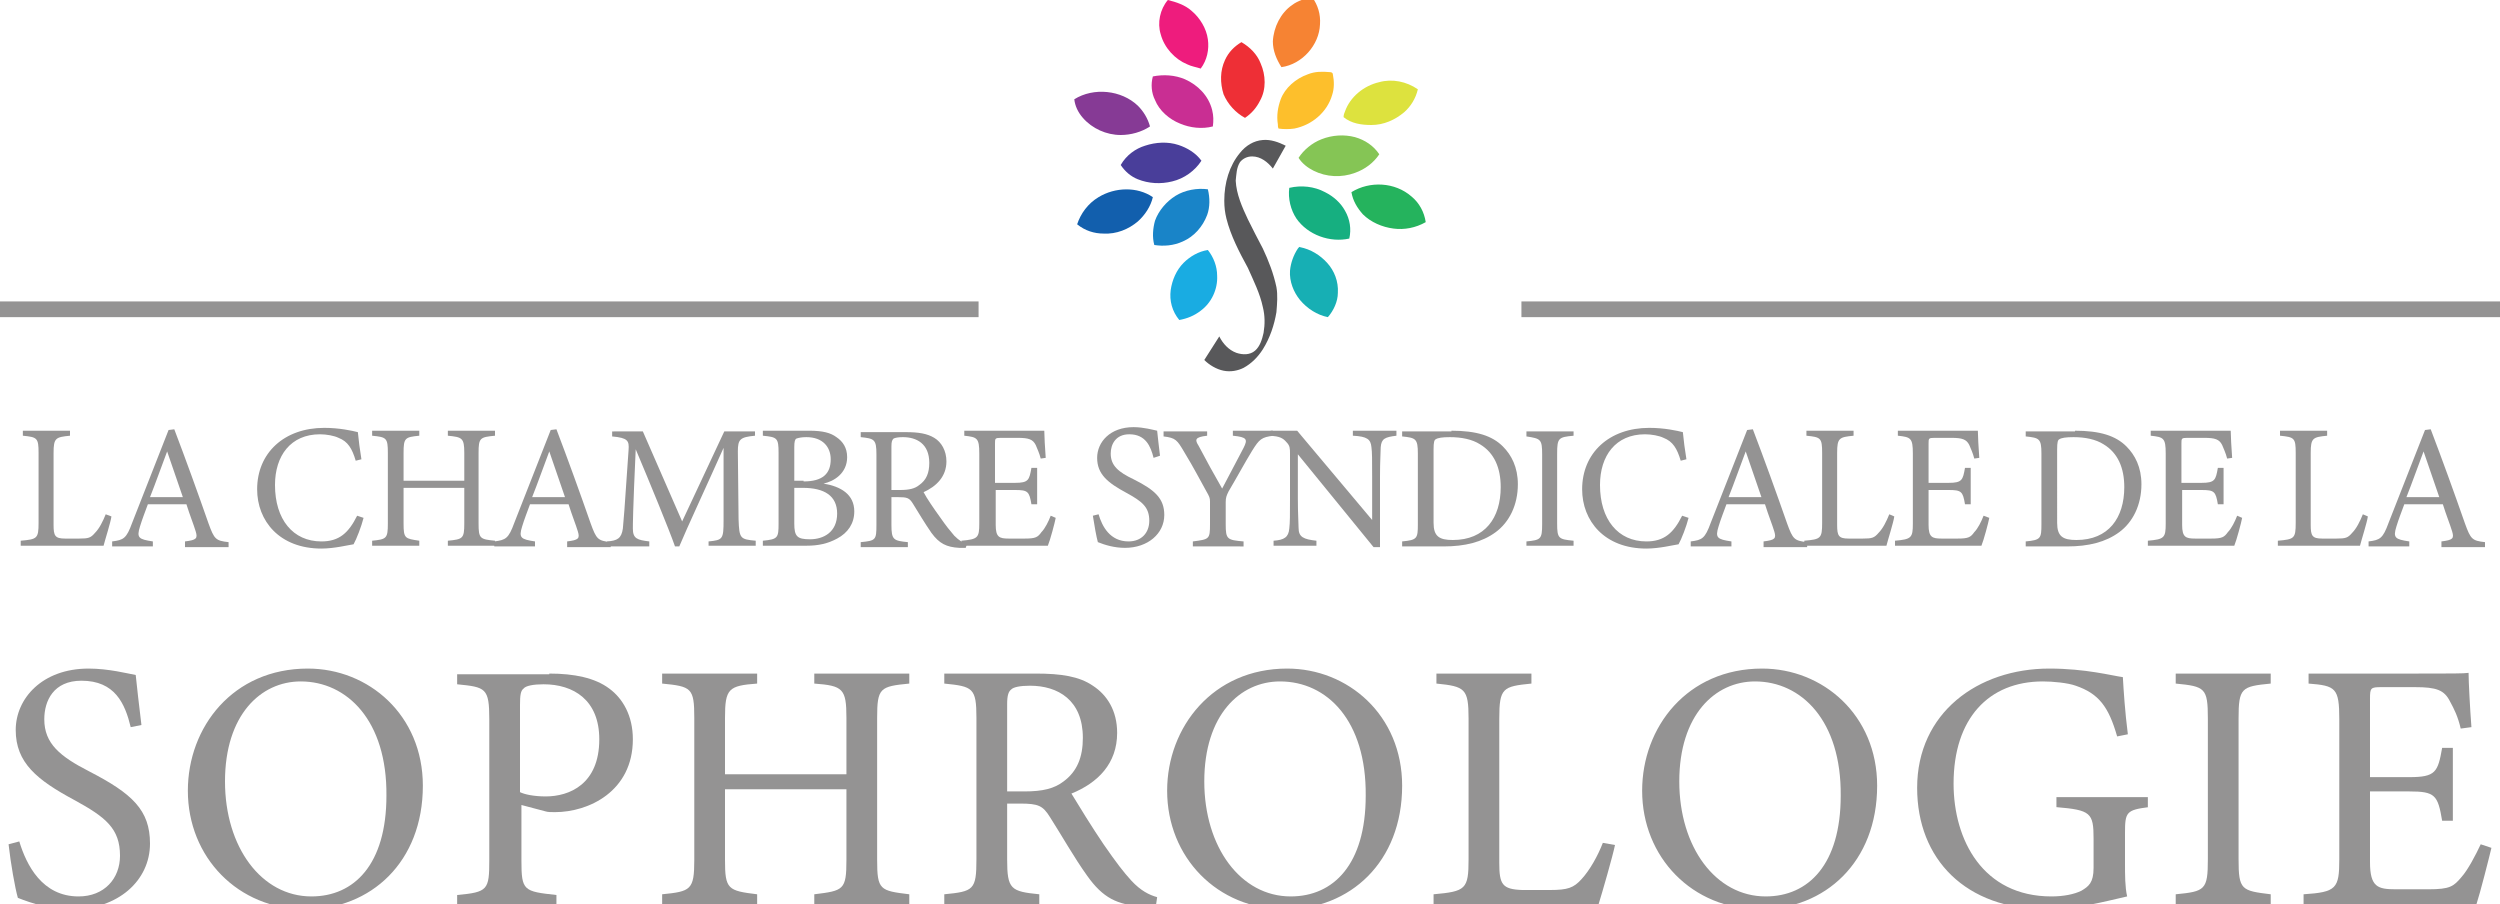 <?xml version="1.0" encoding="utf-8"?>
<!-- Generator: Adobe Illustrator 23.0.3, SVG Export Plug-In . SVG Version: 6.00 Build 0)  -->
<svg version="1.1" id="Calque_1_-_copie" xmlns="http://www.w3.org/2000/svg" xmlns:xlink="http://www.w3.org/1999/xlink" x="0px"
	 y="0px" viewBox="0 0 350 126.6" style="enable-background:new 0 0 350 126.6;" xml:space="preserve">
<style type="text/css">
	.st0{fill:#F68333;}
	.st1{fill:#EE1C7D;}
	.st2{fill:#EE2F36;}
	.st3{fill:#FDBF2C;}
	.st4{fill:#C92E93;}
	.st5{fill:#DDE23E;}
	.st6{fill:#863A95;}
	.st7{fill:#85C555;}
	.st8{fill:#493E9A;}
	.st9{fill:#25B35D;}
	.st10{fill:#16AF80;}
	.st11{fill:#1984C8;}
	.st12{fill:#125FAD;}
	.st13{fill:#17AFB4;}
	.st14{fill:#19ACE2;}
	.st15{fill:#58585A;}
	.st16{fill:#949393;}
</style>
<path class="st0" d="M180.9,0.7c0.8-0.6,1.8-0.9,2.8-1.1c0.8,1.1,1.2,2.4,1.1,3.8c-0.1,2.9-2.5,5.6-5.4,6c-0.7-1.1-1.2-2.3-1.2-3.6
	C178.3,3.8,179.3,1.8,180.9,0.7L180.9,0.7z"/>
<path class="st1" d="M162.5,4.8c-0.5-1.6-0.1-3.5,1-4.8c1.2,0.3,2.4,0.7,3.3,1.5c1.2,1,2.1,2.5,2.3,4c0.2,1.4-0.1,2.9-1,4.1
	c-0.6-0.2-1.3-0.3-1.9-0.6C164.5,8.3,163,6.7,162.5,4.8L162.5,4.8z"/>
<path class="st2" d="M171.5,8.4c0.5-1.1,1.3-1.9,2.3-2.5c1.2,0.7,2.2,1.7,2.7,3c0.7,1.6,0.8,3.6-0.1,5.2c-0.5,1-1.2,1.8-2.1,2.4
	c-1.3-0.7-2.4-1.9-3-3.3C170.8,11.6,170.8,9.9,171.5,8.4L171.5,8.4z"/>
<path class="st3" d="M183.1,10.4c1-0.4,2-0.4,3.1-0.3c0.2,0,0.4,0.1,0.4,0.3c0.2,1,0.2,2-0.1,2.9c-0.7,2.4-2.8,4.2-5.3,4.7
	c-0.7,0.1-1.5,0.1-2.2,0c-0.1-0.2-0.1-0.4-0.1-0.6c-0.2-1.2,0-2.4,0.4-3.5C179.9,12.3,181.4,11,183.1,10.4L183.1,10.4z"/>
<path class="st4" d="M161.4,10.7c1.5-0.3,3.1-0.2,4.5,0.4c1.8,0.8,3.3,2.3,3.8,4.3c0.2,0.8,0.2,1.5,0.1,2.3
	c-1.5,0.4-3.2,0.2-4.6-0.4c-1.5-0.6-2.9-1.8-3.5-3.3C161.2,13,161.1,11.8,161.4,10.7L161.4,10.7z"/>
<path class="st5" d="M193.1,11.5c1.8-0.5,3.8-0.1,5.4,1c-0.3,1.3-1,2.4-1.9,3.2c-1.3,1.1-2.9,1.8-4.6,1.8c-1.4,0-2.8-0.2-3.9-1.1
	c0-0.3,0.1-0.6,0.2-0.8C189,13.6,190.9,12,193.1,11.5L193.1,11.5z"/>
<path class="st6" d="M150.4,13.9c2.7-1.7,6.6-1.3,8.9,0.9c0.8,0.8,1.4,1.8,1.7,2.9c-1.2,0.8-2.7,1.2-4.1,1.2c-2,0-4-0.9-5.3-2.4
	C150.9,15.7,150.5,14.8,150.4,13.9L150.4,13.9z"/>
<path class="st7" d="M185,19.5c1.5-0.6,3.2-0.7,4.7-0.3c1.4,0.4,2.6,1.2,3.4,2.4c-0.8,1.2-2,2.1-3.4,2.6c-1.9,0.7-4,0.6-5.8-0.3
	c-0.8-0.4-1.6-1-2.1-1.8C182.5,21,183.7,20,185,19.5L185,19.5z"/>
<path class="st8" d="M160.3,20.4c1.5-0.5,3.2-0.6,4.7-0.1c1.2,0.4,2.4,1.1,3.2,2.2c-0.9,1.4-2.4,2.5-4.1,2.9
	c-1.6,0.4-3.3,0.3-4.8-0.3c-1-0.4-1.8-1.1-2.4-2C157.7,21.7,159,20.8,160.3,20.4L160.3,20.4z"/>
<path class="st9" d="M189.2,26.9c2.6-1.6,6.1-1.4,8.4,0.6c1.1,0.9,1.8,2.2,2,3.6c-1.4,0.8-3,1.1-4.5,0.9c-1.6-0.2-3.2-0.9-4.3-2
	C190,29.1,189.4,28.1,189.2,26.9L189.2,26.9z"/>
<path class="st10" d="M180.5,26.3c1.7-0.4,3.5-0.2,5,0.6c1.2,0.6,2.2,1.5,2.8,2.6c0.7,1.2,0.9,2.6,0.6,3.9c-2.7,0.6-5.8-0.5-7.4-2.8
	C180.7,29.4,180.3,27.8,180.5,26.3L180.5,26.3z"/>
<path class="st11" d="M164.6,27.4c1.3-0.8,3-1.1,4.5-0.9c0.3,1.2,0.3,2.5-0.1,3.6c-0.6,1.6-1.8,3-3.4,3.7c-1.3,0.6-2.7,0.7-4,0.5
	c-0.3-1.1-0.2-2.3,0.1-3.4C162.2,29.5,163.3,28.2,164.6,27.4L164.6,27.4z"/>
<path class="st12" d="M153.8,27.6c2.3-1.4,5.4-1.5,7.6,0c-0.3,1.3-1.1,2.5-2.1,3.4c-1.3,1.1-3,1.8-4.8,1.7c-1.3,0-2.6-0.4-3.7-1.3
	C151.3,29.9,152.3,28.5,153.8,27.6L153.8,27.6z"/>
<path class="st13" d="M181.7,34.8c0.1-0.1,0.2-0.3,0.3-0.2c1.5,0.3,2.8,1.1,3.8,2.2c1,1.1,1.6,2.6,1.5,4.2c0,1.2-0.6,2.5-1.4,3.4
	c-1.5-0.3-2.9-1.2-3.9-2.4c-0.9-1.1-1.5-2.6-1.4-4.1C180.7,36.8,181.1,35.7,181.7,34.8L181.7,34.8z"/>
<path class="st14" d="M165.7,36.8c0.9-0.9,2.1-1.6,3.4-1.8c0.8,1,1.3,2.3,1.3,3.6c0.1,1.9-0.8,3.8-2.3,4.9c-0.9,0.7-1.9,1.1-3,1.3
	c-1-1.2-1.4-2.7-1.2-4.2C164.1,39.2,164.7,37.8,165.7,36.8L165.7,36.8z"/>
<path class="st15" d="M173.6,21.4c0.8-1,1.9-1.7,3.2-1.8c1.1-0.1,2.2,0.3,3.2,0.8c-0.6,1.1-1.2,2.1-1.8,3.2
	c-0.7-0.9-1.7-1.7-2.9-1.7c-0.7,0-1.3,0.3-1.7,0.8c-0.5,0.8-0.5,1.7-0.6,2.6c0.1,1.9,0.9,3.7,1.7,5.4c0.7,1.4,1.4,2.8,2.1,4.1
	c0.8,1.7,1.5,3.5,1.9,5.4c0.2,1.1,0.1,2.3,0,3.5c-0.3,1.8-0.9,3.6-1.9,5.2c-0.7,1.1-1.6,2-2.7,2.6c-0.8,0.4-1.8,0.6-2.8,0.4
	c-1-0.2-2-0.8-2.7-1.5c0.7-1.1,1.4-2.2,2.1-3.3c0.5,1,1.3,1.9,2.4,2.3c0.9,0.3,1.9,0.3,2.6-0.3c0.7-0.6,1-1.6,1.2-2.5
	c0.2-1.2,0.2-2.4-0.1-3.6c-0.4-1.9-1.3-3.7-2.1-5.5c-1.2-2.2-2.4-4.5-3-6.9c-0.2-0.8-0.3-1.6-0.3-2.5
	C171.4,25.6,172.1,23.2,173.6,21.4"/>
<path class="st16" d="M15.6,72.3c-0.1,0.8-0.9,3.3-1.1,4.1H2.9v-0.7c2.3-0.2,2.5-0.3,2.5-2.5v-9.8c0-2.1-0.2-2.2-2.2-2.4v-0.7h6.6
	V61c-2,0.2-2.3,0.3-2.3,2.4v10.1c0,1.5,0.2,1.9,1.6,1.9c0,0,1.8,0,2,0c1.3,0,1.6-0.1,2.2-0.8c0.6-0.6,1.1-1.6,1.5-2.6L15.6,72.3z"/>
<path class="st16" d="M25.9,76.5v-0.7c1.6-0.2,1.8-0.4,1.5-1.4c-0.3-1-0.8-2.2-1.3-3.8h-5.4c-0.4,1.1-0.8,2.1-1.1,3.1
	c-0.5,1.6-0.2,1.8,1.8,2.1v0.7h-5.7v-0.7c1.6-0.2,2-0.4,2.8-2.6l5.1-13l0.8-0.1c1.6,4.2,3.3,8.9,4.8,13.2c0.8,2.2,1,2.4,2.8,2.6v0.7
	H25.9z M23.4,63.2c-0.8,2.1-1.6,4.4-2.4,6.4h4.6L23.4,63.2z"/>
<path class="st16" d="M50.9,72.5c-0.3,1.2-1,3-1.4,3.7c-0.7,0.1-2.7,0.6-4.5,0.6c-5.9,0-9-3.9-9-8.3c0-5.1,3.8-8.6,9.4-8.6
	c2.1,0,3.9,0.4,4.7,0.6c0.1,1.1,0.3,2.6,0.5,3.8l-0.8,0.2c-0.5-1.7-1.1-2.7-2.4-3.2c-0.6-0.3-1.7-0.5-2.6-0.5c-4.1,0-6.3,3-6.3,7.1
	c0,4.8,2.5,7.9,6.5,7.9c2.5,0,3.8-1.2,5-3.6L50.9,72.5z"/>
<path class="st16" d="M69.3,61c-2.1,0.2-2.3,0.3-2.3,2.4v9.9c0,2.1,0.2,2.2,2.3,2.4v0.7h-6.6v-0.7c2.1-0.2,2.3-0.3,2.3-2.4v-5h-8.5
	v5c0,2.1,0.2,2.1,2.2,2.4v0.7h-6.6v-0.7c2-0.2,2.2-0.3,2.2-2.4v-9.9c0-2.1-0.2-2.2-2.2-2.4v-0.7h6.6V61c-2,0.2-2.2,0.3-2.2,2.4v3.9
	h8.5v-3.9c0-2.1-0.3-2.2-2.3-2.4v-0.7h6.6V61z"/>
<path class="st16" d="M79.4,76.5v-0.7c1.6-0.2,1.8-0.4,1.5-1.4c-0.3-1-0.8-2.2-1.3-3.8h-5.4c-0.4,1.1-0.8,2.1-1.1,3.1
	c-0.5,1.6-0.2,1.8,1.8,2.1v0.7h-5.7v-0.7c1.6-0.2,2-0.4,2.8-2.6l5.1-13l0.8-0.1c1.6,4.2,3.3,8.9,4.8,13.2c0.8,2.2,1,2.4,2.8,2.6v0.7
	H79.4z M76.9,63.2c-0.8,2.1-1.6,4.4-2.4,6.4h4.6L76.9,63.2z"/>
<path class="st16" d="M99.2,76.5v-0.7c2-0.2,2.1-0.3,2.1-3l0-10.1c-2,4.5-5.3,11.6-6.2,13.8h-0.6c-0.8-2.3-3.6-9.1-5.5-13.6
	c-0.4,8.7-0.4,10.6-0.4,11.1c0,1.4,0.6,1.6,2.3,1.8v0.7H85v-0.7c1.4-0.1,2-0.4,2.2-1.8c0.1-1.1,0.2-2,0.8-11
	c0.1-1.3-0.1-1.7-2.3-1.9v-0.7H90l5.5,12.6l5.9-12.6h4.3V61c-2.1,0.2-2.4,0.5-2.4,2.2l0.1,9.5c0.1,2.7,0.2,2.8,2.4,3v0.7H99.2z"/>
<path class="st16" d="M115.3,67.7c2.4,0.4,4.3,1.5,4.3,3.9c0,1.7-0.9,3-2.4,3.8c-1.3,0.7-2.6,1-4.3,1h-6.1v-0.7
	c2.1-0.2,2.2-0.4,2.2-2.4v-9.9c0-2.1-0.2-2.2-2.2-2.4v-0.7h6.5c1.9,0,3,0.3,3.8,0.9c0.9,0.6,1.5,1.5,1.5,2.8
	C118.6,66.3,116.7,67.4,115.3,67.7z M112.5,67.4c2.7,0,3.8-1.1,3.8-3.1c0-1.7-1.1-3.1-3.4-3.1c-0.7,0-1.1,0.1-1.4,0.2
	c-0.2,0.1-0.3,0.4-0.3,1.2v4.7H112.5z M111.2,73.3c0,1.8,0.4,2.2,2.2,2.2c1.9,0,3.8-1,3.8-3.6c0-2.5-1.8-3.6-4.8-3.6h-1.2V73.3z"/>
<path class="st16" d="M135.2,76.7c-0.3,0-0.6,0-0.9,0c-1.8-0.1-2.8-0.6-3.9-2.1c-0.9-1.3-1.8-2.8-2.6-4.1c-0.5-0.8-0.8-0.9-2.1-0.9
	h-0.9v3.9c0,2.1,0.3,2.2,2.3,2.4v0.7h-6.6v-0.7c2.1-0.2,2.2-0.3,2.2-2.4v-9.9c0-2.1-0.3-2.2-2.2-2.4v-0.7h6.3c1.8,0,3,0.2,4,0.8
	c1,0.6,1.7,1.8,1.7,3.3c0,2.1-1.4,3.5-3.2,4.3c0.4,0.8,1.5,2.4,2.3,3.5c0.9,1.3,1.4,1.9,2,2.6c0.7,0.7,1.2,1,1.8,1.1L135.2,76.7z
	 M126,68.6c1.3,0,2.1-0.2,2.7-0.7c1-0.7,1.4-1.7,1.4-3.1c0-2.7-1.8-3.6-3.7-3.6c-0.7,0-1.1,0.1-1.3,0.2c-0.2,0.2-0.3,0.4-0.3,1.1
	v6.1H126z"/>
<path class="st16" d="M147.8,72.5c-0.1,0.6-0.8,3.2-1.1,3.9h-12.1v-0.7c2.3-0.2,2.5-0.4,2.5-2.4v-9.8c0-2.2-0.3-2.3-2.1-2.5v-0.7
	h7.6c2.3,0,3.3,0,3.6,0c0,0.6,0.1,2.5,0.2,3.8l-0.7,0.1c-0.2-0.8-0.5-1.4-0.7-1.9c-0.4-0.8-1-1-2.5-1h-2.4c-0.8,0-0.8,0.1-0.8,0.8
	v5.5h2.8c1.9,0,2-0.4,2.3-2.1h0.8v5.1h-0.8c-0.3-1.8-0.5-2-2.3-2h-2.7v4.9c0,1.7,0.5,1.9,1.8,1.9h2.3c1.5,0,1.8-0.2,2.3-0.9
	c0.5-0.5,1-1.5,1.3-2.3L147.8,72.5z"/>
<path class="st16" d="M161.5,64.1c-0.4-1.6-1.1-3.3-3.4-3.3c-1.9,0-2.6,1.4-2.6,2.7c0,1.7,1.1,2.6,3.2,3.6c3,1.5,4.3,2.7,4.3,5
	c0,2.6-2.3,4.6-5.5,4.6c-1.5,0-2.8-0.4-3.8-0.8c-0.2-0.7-0.5-2.4-0.7-3.7l0.8-0.2c0.5,1.7,1.6,3.8,4.2,3.8c1.8,0,2.9-1.2,2.9-2.9
	c0-1.9-1-2.7-3.2-3.9c-2.6-1.4-4.1-2.6-4.1-4.9c0-2.2,1.8-4.3,5.1-4.3c1.4,0,2.8,0.4,3.3,0.5c0.1,0.9,0.2,1.9,0.4,3.5L161.5,64.1z"
	/>
<path class="st16" d="M178.3,61c-1.7,0.2-2,0.5-3,2.1c-1.1,1.8-2,3.5-3.3,5.7c-0.3,0.6-0.4,0.9-0.4,1.5v3.1c0,2.1,0.2,2.2,2.5,2.4
	v0.7H167v-0.7c2.3-0.3,2.4-0.3,2.4-2.4v-3.2c0-0.5-0.1-0.7-0.5-1.4c-0.9-1.6-1.7-3.2-3.1-5.5c-1-1.7-1.2-2-2.9-2.2v-0.7h6.1V61
	c-1.8,0.2-1.7,0.6-1.2,1.4c1,1.9,2.2,4.1,3.3,6c0.9-1.7,2.3-4.4,3-5.7c0.6-1.2,0.5-1.5-1.5-1.7v-0.7h5.6V61z"/>
<path class="st16" d="M195.5,61c-1.6,0.2-2.1,0.4-2.2,1.6c0,0.8-0.1,1.8-0.1,4.1v9.9h-0.9l-10.6-13v6.2c0,2.2,0.1,3.3,0.1,4.1
	c0,1.3,0.7,1.6,2.5,1.8v0.7h-6v-0.7c1.5-0.1,2.1-0.5,2.2-1.7c0.1-0.8,0.1-1.9,0.1-4.2v-6.3c0-0.7,0-1.1-0.5-1.6
	c-0.5-0.6-1-0.8-2.2-0.9v-0.7h3.7l10.5,12.5v-6.1c0-2.3,0-3.4-0.1-4.1c-0.1-1.1-0.6-1.5-2.6-1.6v-0.7h6.1V61z"/>
<path class="st16" d="M203.2,60.3c3.5,0,5.7,0.7,7.2,2.2c1.2,1.2,2.1,2.9,2.1,5.3c0,2.9-1.2,5.3-3.1,6.7c-1.9,1.4-4.3,2-7.3,2h-5.8
	v-0.7c2.1-0.2,2.2-0.4,2.2-2.4v-9.9c0-2.1-0.3-2.2-2.2-2.4v-0.7H203.2z M200.7,73.2c0,1.9,0.8,2.4,2.7,2.4c4.5,0,6.7-3.1,6.7-7.4
	c0-2.7-0.9-4.8-2.9-6c-1.1-0.7-2.6-1-4.2-1c-1.1,0-1.7,0.1-2,0.3c-0.2,0.1-0.3,0.4-0.3,1.4V73.2z"/>
<path class="st16" d="M213.7,76.5v-0.7c2-0.2,2.2-0.3,2.2-2.4v-9.8c0-2.1-0.2-2.2-2.2-2.5v-0.7h6.6V61c-2.1,0.2-2.3,0.3-2.3,2.5v9.8
	c0,2.1,0.2,2.2,2.3,2.4v0.7H213.7z"/>
<path class="st16" d="M236.4,72.5c-0.3,1.2-1,3-1.4,3.7c-0.7,0.1-2.7,0.6-4.5,0.6c-5.9,0-9-3.9-9-8.3c0-5.1,3.8-8.6,9.4-8.6
	c2.1,0,3.9,0.4,4.7,0.6c0.1,1.1,0.3,2.6,0.5,3.8l-0.8,0.2c-0.5-1.7-1.1-2.7-2.4-3.2c-0.6-0.3-1.7-0.5-2.6-0.5c-4.1,0-6.3,3-6.3,7.1
	c0,4.8,2.5,7.9,6.5,7.9c2.5,0,3.8-1.2,5-3.6L236.4,72.5z"/>
<path class="st16" d="M246.9,76.5v-0.7c1.6-0.2,1.8-0.4,1.5-1.4c-0.3-1-0.8-2.2-1.3-3.8h-5.4c-0.4,1.1-0.8,2.1-1.1,3.1
	c-0.5,1.6-0.2,1.8,1.8,2.1v0.7h-5.7v-0.7c1.6-0.2,2-0.4,2.8-2.6l5.1-13l0.8-0.1c1.6,4.2,3.3,8.9,4.8,13.2c0.8,2.2,1,2.4,2.8,2.6v0.7
	H246.9z M244.4,63.2c-0.8,2.1-1.6,4.4-2.4,6.4h4.6L244.4,63.2z"/>
<path class="st16" d="M265.2,72.3c-0.1,0.8-0.9,3.3-1.1,4.1h-11.5v-0.7c2.3-0.2,2.5-0.3,2.5-2.5v-9.8c0-2.1-0.2-2.2-2.2-2.4v-0.7
	h6.6V61c-2,0.2-2.3,0.3-2.3,2.4v10.1c0,1.5,0.2,1.9,1.6,1.9c0,0,1.8,0,2,0c1.3,0,1.6-0.1,2.2-0.8c0.6-0.6,1.1-1.6,1.5-2.6
	L265.2,72.3z"/>
<path class="st16" d="M278.5,72.5c-0.1,0.6-0.8,3.2-1.1,3.9h-12.1v-0.7c2.3-0.2,2.5-0.4,2.5-2.4v-9.8c0-2.2-0.3-2.3-2.1-2.5v-0.7
	h7.6c2.3,0,3.3,0,3.6,0c0,0.6,0.1,2.5,0.2,3.8l-0.7,0.1c-0.2-0.8-0.5-1.4-0.7-1.9c-0.4-0.8-1-1-2.5-1h-2.4c-0.8,0-0.8,0.1-0.8,0.8
	v5.5h2.8c1.9,0,2-0.4,2.3-2.1h0.8v5.1h-0.8c-0.3-1.8-0.5-2-2.3-2H270v4.9c0,1.7,0.5,1.9,1.8,1.9h2.3c1.5,0,1.8-0.2,2.3-0.9
	c0.5-0.5,1-1.5,1.3-2.3L278.5,72.5z"/>
<path class="st16" d="M290.5,60.3c3.5,0,5.7,0.7,7.2,2.2c1.2,1.2,2.1,2.9,2.1,5.3c0,2.9-1.2,5.3-3.1,6.7c-1.9,1.4-4.3,2-7.3,2h-5.8
	v-0.7c2.1-0.2,2.2-0.4,2.2-2.4v-9.9c0-2.1-0.3-2.2-2.2-2.4v-0.7H290.5z M288,73.2c0,1.9,0.8,2.4,2.7,2.4c4.5,0,6.7-3.1,6.7-7.4
	c0-2.7-0.9-4.8-2.9-6c-1.1-0.7-2.6-1-4.2-1c-1.1,0-1.7,0.1-2,0.3c-0.2,0.1-0.3,0.4-0.3,1.4V73.2z"/>
<path class="st16" d="M313.9,72.5c-0.1,0.6-0.8,3.2-1.1,3.9h-12.1v-0.7c2.3-0.2,2.5-0.4,2.5-2.4v-9.8c0-2.2-0.3-2.3-2.1-2.5v-0.7
	h7.6c2.3,0,3.3,0,3.6,0c0,0.6,0.1,2.5,0.2,3.8l-0.7,0.1c-0.2-0.8-0.5-1.4-0.7-1.9c-0.4-0.8-1-1-2.5-1h-2.4c-0.8,0-0.8,0.1-0.8,0.8
	v5.5h2.8c1.9,0,2-0.4,2.3-2.1h0.8v5.1h-0.8c-0.3-1.8-0.5-2-2.3-2h-2.7v4.9c0,1.7,0.5,1.9,1.8,1.9h2.3c1.5,0,1.8-0.2,2.3-0.9
	c0.5-0.5,1-1.5,1.3-2.3L313.9,72.5z"/>
<path class="st16" d="M331.5,72.3c-0.1,0.8-0.9,3.3-1.1,4.1h-11.5v-0.7c2.3-0.2,2.5-0.3,2.5-2.5v-9.8c0-2.1-0.2-2.2-2.2-2.4v-0.7
	h6.6V61c-2,0.2-2.3,0.3-2.3,2.4v10.1c0,1.5,0.2,1.9,1.6,1.9c0,0,1.8,0,2,0c1.3,0,1.6-0.1,2.2-0.8c0.6-0.6,1.1-1.6,1.5-2.6
	L331.5,72.3z"/>
<path class="st16" d="M341.8,76.5v-0.7c1.6-0.2,1.8-0.4,1.5-1.4c-0.3-1-0.8-2.2-1.3-3.8h-5.4c-0.4,1.1-0.8,2.1-1.1,3.1
	c-0.5,1.6-0.2,1.8,1.8,2.1v0.7h-5.7v-0.7c1.6-0.2,2-0.4,2.8-2.6l5.1-13l0.8-0.1c1.6,4.2,3.3,8.9,4.8,13.2c0.8,2.2,1,2.4,2.8,2.6v0.7
	H341.8z M339.3,63.2c-0.8,2.1-1.6,4.4-2.4,6.4h4.6L339.3,63.2z"/>
<path class="st16" d="M18.3,101.8c-0.8-3.3-2.2-6.5-6.9-6.5c-3.9,0-5.2,2.8-5.2,5.4c0,3.4,2.2,5.2,6.3,7.3c6,3.1,8.5,5.4,8.5,10.1
	c0,5.2-4.5,9.2-10.9,9.2c-3,0-5.6-0.8-7.6-1.6c-0.4-1.4-1-4.8-1.3-7.5l1.5-0.4c1,3.3,3.2,7.7,8.3,7.7c3.6,0,5.8-2.5,5.8-5.7
	c0-3.8-2-5.4-6.4-7.8c-5.2-2.8-8.2-5.2-8.2-9.8c0-4.4,3.7-8.6,10.2-8.6c2.8,0,5.5,0.7,6.6,0.9c0.2,1.8,0.4,3.8,0.8,7L18.3,101.8z"/>
<path class="st16" d="M43.1,93.6c8.5,0,16.1,6.5,16.1,16.4c0,10.7-7.3,17.3-16.4,17.3c-9.5,0-16.5-7.3-16.5-16.6
	C26.3,101.8,32.6,93.6,43.1,93.6z M42.1,95.4c-5.6,0-10.6,4.7-10.6,14c0,9.2,5.1,16.1,12.1,16.1c6,0,10.5-4.5,10.5-14.1
	C54.2,100.9,48.6,95.4,42.1,95.4z"/>
<path class="st16" d="M76.9,94.3c3.5,0,6.4,0.6,8.4,2.1c1.9,1.4,3.3,3.8,3.3,7.1c0,7.3-6.2,10.2-10.9,10.2c-0.5,0-1,0-1.3-0.1
	l-3.4-0.9v7.8c0,4.2,0.3,4.3,4.9,4.8v1.4H64v-1.4c4.3-0.4,4.5-0.7,4.5-4.9v-19.7c0-4.4-0.5-4.5-4.5-4.9v-1.4H76.9z M72.8,110.9
	c0.6,0.3,1.9,0.6,3.6,0.6c3.3,0,7.5-1.7,7.5-8c0-5.5-3.6-7.7-7.8-7.7c-1.4,0-2.5,0.2-2.8,0.6c-0.4,0.3-0.5,0.9-0.5,2.3V110.9z"/>
<path class="st16" d="M127.3,95.7c-4.1,0.4-4.5,0.6-4.5,4.8v19.9c0,4.2,0.4,4.3,4.5,4.8v1.4h-13.3v-1.4c4.1-0.5,4.5-0.6,4.5-4.8
	v-9.9h-17v9.9c0,4.1,0.4,4.3,4.5,4.8v1.4H92.7v-1.4c4-0.4,4.5-0.6,4.5-4.8v-19.9c0-4.2-0.4-4.4-4.5-4.8v-1.4h13.3v1.4
	c-4,0.3-4.5,0.7-4.5,4.8v7.9h17v-7.9c0-4.1-0.5-4.5-4.5-4.8v-1.4h13.3V95.7z"/>
<path class="st16" d="M161.8,127c-0.6,0-1.2,0-1.8-0.1c-3.6-0.2-5.6-1.2-7.8-4.3c-1.8-2.5-3.6-5.7-5.2-8.2c-1-1.6-1.6-1.9-4.2-1.9
	H141v7.8c0,4.2,0.5,4.5,4.5,4.9v1.4h-13.3v-1.4c4.1-0.4,4.5-0.6,4.5-4.9v-19.8c0-4.2-0.5-4.4-4.5-4.8v-1.4H145c3.6,0,6.1,0.4,8,1.7
	c2,1.3,3.4,3.5,3.4,6.6c0,4.3-2.7,7-6.4,8.5c0.9,1.5,3,4.9,4.5,7.1c1.8,2.6,2.8,3.9,3.9,5.1c1.3,1.4,2.5,2,3.6,2.3L161.8,127z
	 M143.4,110.8c2.6,0,4.2-0.4,5.5-1.4c1.9-1.4,2.7-3.4,2.7-6.1c0-5.3-3.5-7.3-7.4-7.3c-1.4,0-2.3,0.2-2.6,0.5
	c-0.4,0.3-0.6,0.8-0.6,2.1v12.2H143.4z"/>
<path class="st16" d="M180.2,93.6c8.5,0,16.1,6.5,16.1,16.4c0,10.7-7.3,17.3-16.4,17.3c-9.5,0-16.5-7.3-16.5-16.6
	C163.4,101.8,169.8,93.6,180.2,93.6z M179.2,95.4c-5.6,0-10.6,4.7-10.6,14c0,9.2,5.1,16.1,12.1,16.1c6,0,10.5-4.5,10.5-14.1
	C191.3,100.9,185.8,95.4,179.2,95.4z"/>
<path class="st16" d="M226.1,118.3c-0.3,1.5-1.8,6.7-2.3,8.3h-23.1v-1.4c4.5-0.4,4.9-0.7,4.9-4.9v-19.7c0-4.2-0.5-4.5-4.5-4.9v-1.4
	h13.3v1.4c-4,0.4-4.5,0.6-4.5,4.9v20.2c0,3,0.4,3.7,3.2,3.8c0,0,3.6,0,3.9,0c2.5,0,3.3-0.3,4.4-1.5c1.2-1.3,2.3-3.3,3-5.1
	L226.1,118.3z"/>
<path class="st16" d="M246.7,93.6c8.5,0,16.1,6.5,16.1,16.4c0,10.7-7.3,17.3-16.4,17.3c-9.5,0-16.5-7.3-16.5-16.6
	C229.9,101.8,236.2,93.6,246.7,93.6z M245.7,95.4c-5.6,0-10.6,4.7-10.6,14c0,9.2,5.1,16.1,12.1,16.1c6,0,10.5-4.5,10.5-14.1
	C257.8,100.9,252.2,95.4,245.7,95.4z"/>
<path class="st16" d="M300.8,113c-3.1,0.4-3.3,0.7-3.3,3.6v4.2c0,1.7,0,3.4,0.3,4.7c-3.1,0.7-7.1,1.8-11.3,1.8
	c-11.3,0-18.1-7-18.1-17c0-10.5,8.5-16.7,18.5-16.7c5.1,0,8.8,1,10.3,1.2c0.1,1.8,0.3,4.9,0.7,8l-1.5,0.3c-1.2-4.2-2.6-6-5.8-7.1
	c-1.1-0.4-3.2-0.6-4.6-0.6c-7.6,0-12.5,5.2-12.5,14.3c0,7.9,4.1,15.8,13.7,15.8c1.7,0,3.2-0.3,4.2-0.8c1-0.6,1.7-1.1,1.7-3.2v-4.1
	c0-3.6-0.4-4-5.2-4.4v-1.4h12.8V113z"/>
<path class="st16" d="M304.6,126.6v-1.4c4.1-0.4,4.5-0.6,4.5-4.9v-19.7c0-4.3-0.4-4.5-4.5-4.9v-1.4h13.3v1.4
	c-4.1,0.4-4.5,0.6-4.5,4.9v19.7c0,4.3,0.4,4.4,4.5,4.9v1.4H304.6z"/>
<path class="st16" d="M348.8,118.7c-0.3,1.3-1.6,6.4-2.1,7.9h-24.2v-1.4c4.6-0.3,5-0.8,5-4.9v-19.6c0-4.4-0.5-4.7-4.3-5v-1.4h15.2
	c4.7,0,6.6,0,7.2-0.1c0,1.2,0.2,5,0.4,7.6l-1.5,0.2c-0.4-1.7-0.9-2.7-1.5-3.8c-0.8-1.6-1.9-2-4.9-2h-4.7c-1.5,0-1.6,0.1-1.6,1.6v11
	h5.5c3.7,0,4-0.7,4.6-4.1h1.5v10.2h-1.5c-0.6-3.6-1-4.1-4.6-4.1h-5.5v9.9c0,3.5,1.1,3.8,3.6,3.8h4.6c3,0,3.5-0.4,4.6-1.7
	c0.9-1,2-3.1,2.7-4.6L348.8,118.7z"/>
<rect y="42.2" class="st16" width="137" height="2.2"/>
<rect x="213" y="42.2" class="st16" width="137" height="2.2"/>
</svg>
